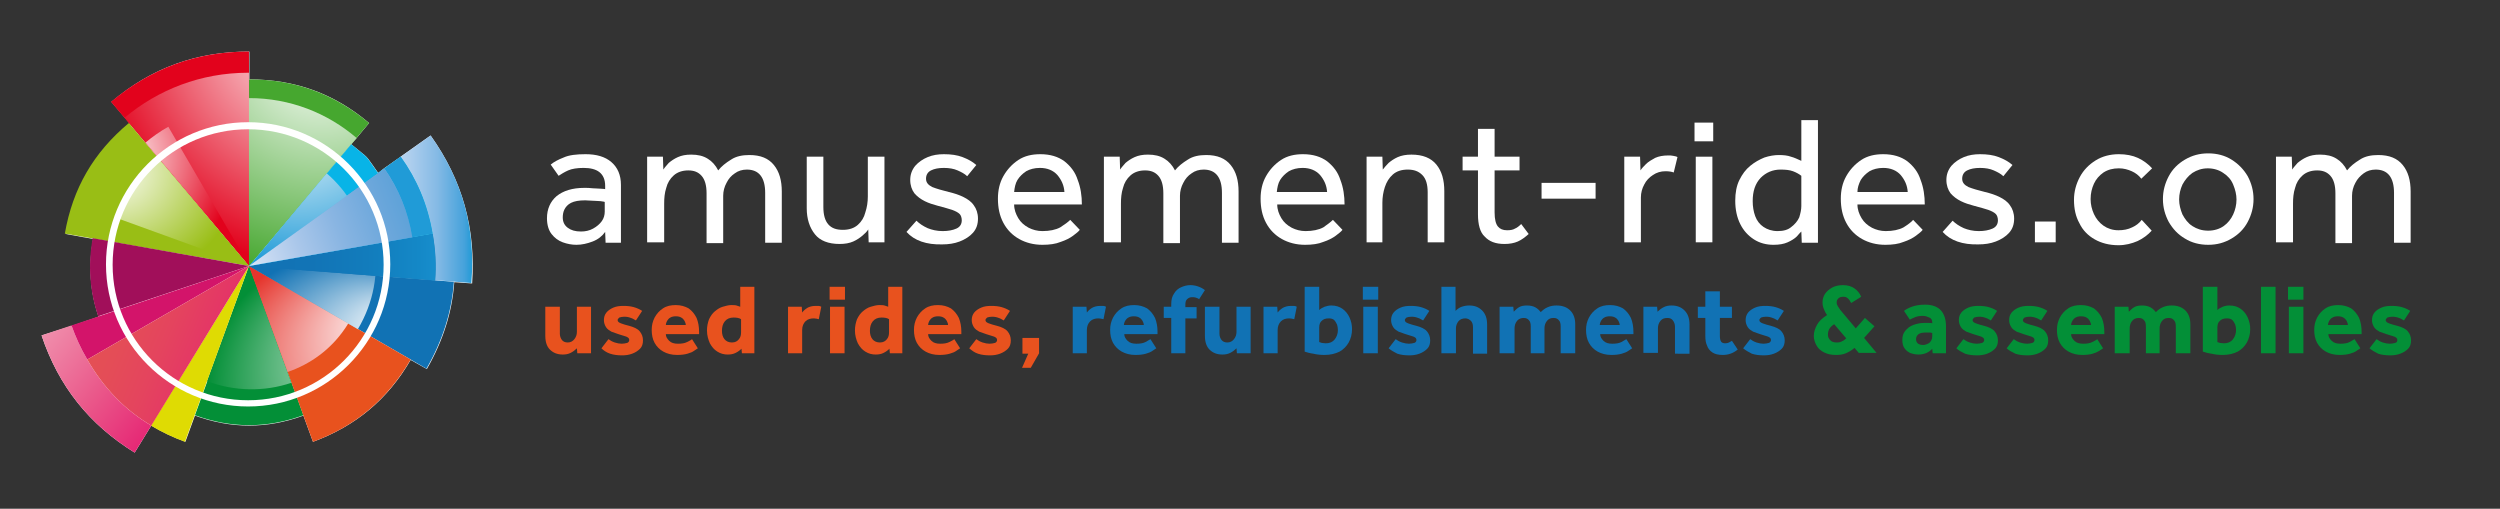 <?xml version="1.0" encoding="utf-8"?>
<!-- Generator: Adobe Illustrator 27.5.0, SVG Export Plug-In . SVG Version: 6.00 Build 0)  -->
<svg version="1.1" id="Laag_1" xmlns="http://www.w3.org/2000/svg" xmlns:xlink="http://www.w3.org/1999/xlink" x="0px" y="0px"
	 viewBox="0 0 601.5 122.4" style="enable-background:new 0 0 601.5 122.4;" xml:space="preserve">
<rect x="0" y="0" width="601.5" height="122.4" fill="#333333" stroke="none"/>
<style type="text/css">
	.st0{fill:#FFFFFF;}
	.st1{fill:#FFFFFF;}
	.st2{fill:#E8521E;}
	.st3{fill:#1172B4;}
	.st4{fill:#038F37;}
	.st5{fill:#46A72F;}
	.st6{fill:#E2021C;}
	.st7{fill:url(#SVGID_1_);}
	.st8{fill:url(#SVGID_00000072281979811973844940000002739105128599927693_);}
	.st9{fill:#99BE15;}
	.st10{fill:url(#SVGID_00000057828229318143439460000009999059146698463141_);}
	.st11{fill:url(#SVGID_00000168801654171390981520000005204741063072659602_);}
	.st12{fill:url(#SVGID_00000021802171619526962350000018176999160380813493_);}
	.st13{fill:url(#SVGID_00000002346778754315286990000017322241708152517249_);}
	.st14{fill:url(#SVGID_00000169516107230081820360000005069847192594989997_);}
	.st15{fill:url(#SVGID_00000122001469793357034240000012060588449379515281_);}
	.st16{fill:#A10F5A;}
	.st17{fill:#DFDB03;}
	.st18{fill:url(#SVGID_00000179630555586616199960000003810250480254886560_);}
	.st19{fill:#D3146A;}
	.st20{fill:url(#SVGID_00000125601921455872389610000008083383904902772403_);}
	.st21{fill:#08B4E7;}
	.st22{fill:url(#SVGID_00000148630433077088925680000000347936040950342799_);}
	.st23{fill:url(#SVGID_00000176740847259089963320000014151367388007616921_);}
	.st24{fill:#209BD7;}
	.st25{fill:url(#SVGID_00000060026887606502357100000018154764609338720692_);}
	.st26{fill:url(#SVGID_00000093176266764706188190000009005889909449181583_);}
	.st27{fill:url(#SVGID_00000070833575574955313040000000787361593639303614_);}
	.st28{fill:url(#SVGID_00000054988800902571664300000003032656614560263603_);}
</style>
<path class="st0" d="M103.6,32.6l-7.2,5.1l-4,2.8c0,0,0,0,0,0L91,41.6c-3.6-5-1.7-2.9-6.5-6.9l1.3-1.5c0,0,0,0,0,0l3-3.6
	c-8.4-7.1-17.8-10.5-28.8-10.5l0-6.7c-12.7,0-23.5,3.9-33.2,12.1l3.3,3.9c0,0,0,0,0,0l1.1,1.3c-8.4,7.1-13.5,15.8-15.4,26.6l6.6,1.2
	c-1.2,6.6-0.7,12.8,1.3,18.7l-6.4,2.2L10,80.7c4.1,12.2,11.4,21.4,22.4,28.2l4-6.5c2.5,1.5,5.2,2.8,8.2,3.9l2.3-6.3
	c8.8,3.2,17.3,3.2,26.1,0l2.3,6.3c10.3-3.8,18-10.2,23.5-19.7l3.9,2.2c3.9-6.8,6.1-13.7,6.6-20.9l4.3,0.3
	C114.5,55,111.3,43.4,103.6,32.6z M59.9,64L59.9,64L59.9,64L59.9,64L59.9,64L59.9,64z M59.9,64L59.9,64L59.9,64L59.9,64L59.9,64
	L59.9,64z"/>
<g>
	<g>
		<path class="st1" d="M145.7,58.3l-0.1-2.5c-0.7,1-1.7,1.8-3,2.3c-1.3,0.5-2.6,0.8-3.9,0.8c-1.1,0-2.2-0.2-3.3-0.6
			c-1.1-0.4-2-1.1-2.7-2c-0.7-0.9-1.1-2.2-1.1-3.8c0-2.2,0.8-4,2.3-5.3c1.6-1.3,3.8-2,6.7-2c0.6,0,1.3,0,2,0.1
			c0.7,0,1.3,0.1,1.9,0.1c0.6,0,0.9,0.1,1.1,0.1v-0.8c0-1.5-0.5-2.6-1.4-3.3s-2.2-1-3.8-1c-1.5,0-2.8,0.2-3.7,0.6
			c-0.9,0.4-1.7,0.9-2.3,1.3l-1.9-2.7c0.7-0.6,1.8-1.2,3.1-1.7c1.3-0.6,3.1-0.8,5.3-0.8c2.6,0,4.7,0.6,6.2,1.9
			c1.5,1.3,2.3,3.1,2.3,5.5v12c0,0.2,0,0.5,0,0.8c0,0.3,0,0.6,0,1.1H145.7z M145.5,50.9v-2.3c-0.1-0.1-0.5-0.1-1-0.2
			c-0.5,0-1.1-0.1-1.8-0.1c-0.7,0-1.3-0.1-1.9-0.1c-1.5,0-2.6,0.2-3.4,0.6c-0.8,0.4-1.3,1-1.6,1.6c-0.3,0.6-0.4,1.3-0.4,1.9
			c0,1.1,0.4,1.9,1.2,2.5c0.8,0.6,1.8,0.9,3.2,0.9c1,0,2-0.2,2.9-0.7c0.9-0.5,1.6-1.1,2.1-1.8C145.3,52.5,145.5,51.7,145.5,50.9z"/>
		<path class="st1" d="M159.7,58.3h-4V39.8c0-0.3,0-0.5,0-0.8c0-0.3,0-0.7,0-1.3h3.8l0.1,3.1c0.3-0.5,0.8-1,1.3-1.6
			c0.6-0.5,1.3-1,2.2-1.4c0.9-0.4,1.9-0.6,3.2-0.6c1.6,0,2.9,0.3,4,1c1,0.6,1.9,1.6,2.5,2.8c0.8-1,1.8-1.8,3.1-2.6
			c1.2-0.8,2.7-1.1,4.4-1.1c2.7,0,4.6,0.8,5.9,2.4c1.3,1.6,1.9,3.7,1.9,6.4v12.3h-4v-12c0-3.7-1.5-5.6-4.4-5.6
			c-1.1,0-2.1,0.3-2.9,0.9c-0.9,0.6-1.5,1.3-2,2.3c-0.5,0.9-0.8,2-0.8,3.1v11.4h-4v-12c0-1.9-0.4-3.3-1.2-4.2
			c-0.8-0.9-1.8-1.3-3.2-1.3c-1.4,0-2.6,0.4-3.5,1.2c-0.9,0.8-1.5,1.8-1.8,3c-0.4,1.2-0.5,2.5-0.5,3.8V58.3z"/>
		<path class="st1" d="M194.1,50.1V37.7h4v12.1c0,1.9,0.4,3.3,1.2,4.2c0.8,0.9,1.9,1.3,3.5,1.3c1.5,0,2.7-0.4,3.6-1.2
			c0.9-0.8,1.5-1.8,1.8-3c0.4-1.2,0.6-2.5,0.6-3.8v-9.6h4v18.5c0,0.1,0,0.4,0,0.8c0,0.4,0,0.8,0,1.3h-3.8l-0.1-3.1
			c-0.3,0.5-0.8,1-1.4,1.5c-0.6,0.5-1.3,1-2.2,1.4c-0.9,0.4-2,0.6-3.3,0.6c-2.7,0-4.7-0.8-5.9-2.3C194.8,54.8,194.1,52.7,194.1,50.1
			z"/>
		<path class="st1" d="M218.1,55.8l2.4-2.7c0.7,0.7,1.6,1.3,2.7,1.8c1,0.4,2.2,0.7,3.6,0.7c1.3,0,2.4-0.2,3.3-0.6
			c0.9-0.4,1.3-1.1,1.3-2c0-0.6-0.2-1.2-0.5-1.5c-0.4-0.4-1-0.7-1.8-1c-0.9-0.3-2-0.6-3.5-1c-1.1-0.3-2.1-0.6-3.1-1.1
			c-1-0.5-1.8-1.1-2.5-1.9c-0.6-0.8-1-1.9-1-3.2c0-1.3,0.4-2.4,1.2-3.4c0.8-0.9,1.8-1.6,3-2.1c1.2-0.5,2.5-0.7,3.9-0.7
			c1.7,0,3.2,0.2,4.5,0.7c1.3,0.5,2.4,1.1,3.3,1.9l-2.2,2.7c-0.6-0.6-1.4-1-2.3-1.4c-0.9-0.4-2-0.6-3.3-0.6c-1.3,0-2.3,0.2-3.1,0.6
			s-1.2,1.1-1.2,2c0,0.9,0.5,1.5,1.5,2c1,0.4,2.4,0.8,4,1.2c1.3,0.3,2.5,0.7,3.5,1.2c1,0.5,1.9,1.1,2.5,2c0.6,0.8,1,1.9,1,3.2
			c0,1.4-0.4,2.5-1.2,3.4c-0.8,0.9-1.9,1.6-3.2,2.1c-1.3,0.5-2.7,0.7-4.2,0.7C222.9,58.9,220,57.9,218.1,55.8z"/>
		<path class="st1" d="M257.5,52.9l2.3,2.4c-0.3,0.4-0.8,0.8-1.6,1.4c-0.8,0.6-1.8,1.1-3,1.5c-1.2,0.5-2.7,0.7-4.4,0.7
			c-2.1,0-4-0.5-5.6-1.4c-1.6-0.9-2.9-2.2-3.8-3.9c-0.9-1.7-1.3-3.6-1.3-5.8c0-2,0.4-3.8,1.3-5.4c0.9-1.6,2.1-2.9,3.6-3.9
			c1.5-1,3.3-1.4,5.3-1.4c2.4,0,4.3,0.6,5.8,1.7c1.5,1.2,2.6,2.6,3.2,4.5c0.7,1.8,1,3.8,1,5.9H244c0,1.2,0.4,2.3,1,3.3
			c0.6,1,1.4,1.7,2.5,2.3c1,0.5,2.1,0.8,3.3,0.8c1.7,0,3.2-0.3,4.3-0.9C256.2,54,257,53.4,257.5,52.9z M244,46.2h12.1
			c-0.1-1.6-0.7-2.9-1.7-4.1c-1-1.1-2.4-1.7-4.2-1.7c-1.3,0-2.4,0.3-3.3,0.8c-0.9,0.6-1.6,1.3-2.1,2.1S244.1,45.2,244,46.2z"/>
		<path class="st1" d="M269.6,58.3h-4V39.8c0-0.3,0-0.5,0-0.8c0-0.3,0-0.7,0-1.3h3.8l0.1,3.1c0.3-0.5,0.8-1,1.3-1.6
			c0.6-0.5,1.3-1,2.2-1.4c0.9-0.4,1.9-0.6,3.2-0.6c1.6,0,2.9,0.3,4,1c1,0.6,1.9,1.6,2.5,2.8c0.8-1,1.8-1.8,3.1-2.6
			c1.2-0.8,2.7-1.1,4.4-1.1c2.7,0,4.6,0.8,5.9,2.4c1.3,1.6,1.9,3.7,1.9,6.4v12.3h-4v-12c0-3.7-1.5-5.6-4.4-5.6
			c-1.1,0-2.1,0.3-2.9,0.9c-0.9,0.6-1.5,1.3-2,2.3c-0.5,0.9-0.8,2-0.8,3.1v11.4h-4v-12c0-1.9-0.4-3.3-1.2-4.2
			c-0.8-0.9-1.8-1.3-3.2-1.3c-1.4,0-2.6,0.4-3.5,1.2c-0.9,0.8-1.5,1.8-1.8,3c-0.4,1.2-0.5,2.5-0.5,3.8V58.3z"/>
		<path class="st1" d="M320.7,52.9l2.3,2.4c-0.3,0.4-0.8,0.8-1.6,1.4c-0.8,0.6-1.8,1.1-3,1.5c-1.2,0.5-2.7,0.7-4.4,0.7
			c-2.1,0-4-0.5-5.6-1.4c-1.6-0.9-2.9-2.2-3.8-3.9c-0.9-1.7-1.3-3.6-1.3-5.8c0-2,0.4-3.8,1.3-5.4c0.9-1.6,2.1-2.9,3.6-3.9
			c1.5-1,3.3-1.4,5.3-1.4c2.4,0,4.3,0.6,5.8,1.7c1.5,1.2,2.6,2.6,3.2,4.5c0.7,1.8,1,3.8,1,5.9h-16.2c0,1.2,0.4,2.3,1,3.3
			c0.6,1,1.4,1.7,2.5,2.3c1,0.5,2.1,0.8,3.3,0.8c1.7,0,3.2-0.3,4.3-0.9C319.4,54,320.2,53.4,320.7,52.9z M307.2,46.2h12.1
			c-0.1-1.6-0.7-2.9-1.7-4.1c-1-1.1-2.4-1.7-4.2-1.7c-1.3,0-2.4,0.3-3.3,0.8c-0.9,0.6-1.6,1.3-2.1,2.1S307.3,45.2,307.2,46.2z"/>
		<path class="st1" d="M332.8,58.3h-4V39.8c0-0.3,0-0.5,0-0.8c0-0.3,0-0.7,0-1.3h3.8l0.1,3.1c0.4-0.5,0.8-1,1.4-1.6
			c0.6-0.5,1.3-1,2.2-1.4c0.9-0.4,2-0.6,3.3-0.6c2.7,0,4.7,0.8,6,2.4c1.3,1.6,1.9,3.7,1.9,6.4v12.3h-4v-12c0-1.9-0.4-3.3-1.3-4.2
			s-2-1.3-3.5-1.3c-1.5,0-2.7,0.4-3.6,1.2c-0.9,0.8-1.5,1.8-1.9,3c-0.4,1.2-0.6,2.5-0.6,3.8V58.3z"/>
		<path class="st1" d="M355.6,51.6V41h-3.7v-3.3h3.7V31h4v6.7h6V41h-6v10.1c0,1.7,0.3,2.8,0.8,3.4c0.5,0.6,1.2,0.9,2.2,0.9
			c0.8,0,1.4-0.1,1.9-0.4c0.5-0.2,1-0.6,1.5-1.1l1.8,2.4c-0.9,0.8-1.7,1.4-2.6,1.8c-0.9,0.4-2,0.6-3.2,0.6c-2.2,0-3.7-0.6-4.8-1.8
			C356.1,55.9,355.6,54,355.6,51.6z"/>
		<path class="st1" d="M370.9,47.8V44h13v3.8H370.9z"/>
		<path class="st1" d="M394.8,58.3h-4V39.7c0-0.2,0-0.4,0-0.7s0-0.7,0-1.3h3.8l0.1,3.3c0.3-0.5,0.8-1,1.3-1.5c0.6-0.6,1.3-1,2.2-1.5
			c0.9-0.4,1.9-0.6,3.2-0.6c0.4,0,0.8,0,1.2,0.1c0.4,0.1,0.7,0.1,1,0.3l-0.9,3.7c-0.5-0.2-1.2-0.3-2-0.3c-1.1,0-2.1,0.3-3,0.9
			c-0.9,0.6-1.6,1.3-2.1,2.3c-0.5,0.9-0.8,2-0.8,3.1V58.3z"/>
		<path class="st1" d="M407.7,34v-4.5h4.5V34H407.7z M408,58.3V37.7h4v20.6H408z"/>
		<path class="st1" d="M433.5,58.3l-0.1-2.6c-0.2,0.2-0.6,0.6-1.1,1.2c-0.5,0.5-1.3,1-2.2,1.4c-0.9,0.4-2,0.6-3.4,0.6
			c-1.7,0-3.3-0.4-4.7-1.3c-1.4-0.9-2.5-2.1-3.3-3.7c-0.8-1.6-1.2-3.5-1.2-5.6c0-1.9,0.3-3.6,1-5c0.7-1.4,1.5-2.5,2.6-3.4
			c1.1-0.9,2.2-1.5,3.4-2c1.2-0.4,2.4-0.6,3.5-0.6c1.1,0,2.1,0.1,2.9,0.4c0.8,0.2,1.6,0.6,2.5,1v-9.8h4v27.4c0,0.1,0,0.4,0,0.8
			c0,0.4,0,0.8,0,1.3H433.5z M433.4,49.6v-7.3c-0.5-0.4-1.2-0.8-2-1.1c-0.8-0.3-1.8-0.4-3-0.4c-1.9,0-3.5,0.7-4.8,2
			c-1.3,1.4-1.9,3.2-1.9,5.6c0,1.3,0.2,2.5,0.6,3.6c0.4,1.1,1.1,2,2,2.6c0.9,0.6,2,1,3.4,1c1.4,0,2.5-0.3,3.3-1
			c0.8-0.6,1.5-1.4,1.9-2.3C433.2,51.3,433.4,50.4,433.4,49.6z"/>
		<path class="st1" d="M460.3,52.9l2.3,2.4c-0.3,0.4-0.8,0.8-1.6,1.4c-0.8,0.6-1.8,1.1-3,1.5c-1.2,0.5-2.7,0.7-4.4,0.7
			c-2.1,0-4-0.5-5.6-1.4c-1.6-0.9-2.9-2.2-3.8-3.9c-0.9-1.7-1.3-3.6-1.3-5.8c0-2,0.4-3.8,1.3-5.4c0.9-1.6,2.1-2.9,3.6-3.9
			c1.5-1,3.3-1.4,5.3-1.4c2.4,0,4.3,0.6,5.8,1.7c1.5,1.2,2.6,2.6,3.2,4.5c0.7,1.8,1,3.8,1,5.9h-16.2c0,1.2,0.4,2.3,1,3.3
			c0.6,1,1.4,1.7,2.5,2.3c1,0.5,2.1,0.8,3.3,0.8c1.7,0,3.2-0.3,4.3-0.9C459.1,54,459.9,53.4,460.3,52.9z M446.9,46.2H459
			c-0.1-1.6-0.7-2.9-1.7-4.1c-1-1.1-2.4-1.7-4.2-1.7c-1.3,0-2.4,0.3-3.3,0.8c-0.9,0.6-1.6,1.3-2.1,2.1
			C447.2,44.3,446.9,45.2,446.9,46.2z"/>
		<path class="st1" d="M467.4,55.8l2.4-2.7c0.7,0.7,1.6,1.3,2.7,1.8c1,0.4,2.2,0.7,3.6,0.7c1.3,0,2.4-0.2,3.3-0.6
			c0.9-0.4,1.3-1.1,1.3-2c0-0.6-0.2-1.2-0.5-1.5c-0.4-0.4-1-0.7-1.8-1c-0.9-0.3-2-0.6-3.5-1c-1.1-0.3-2.1-0.6-3.1-1.1
			c-1-0.5-1.8-1.1-2.5-1.9c-0.6-0.8-1-1.9-1-3.2c0-1.3,0.4-2.4,1.2-3.4c0.8-0.9,1.8-1.6,3-2.1c1.2-0.5,2.5-0.7,3.9-0.7
			c1.7,0,3.2,0.2,4.5,0.7c1.3,0.5,2.4,1.1,3.3,1.9l-2.2,2.7c-0.6-0.6-1.4-1-2.3-1.4c-0.9-0.4-2-0.6-3.3-0.6c-1.3,0-2.3,0.2-3.1,0.6
			c-0.8,0.4-1.2,1.1-1.2,2c0,0.9,0.5,1.5,1.5,2c1,0.4,2.4,0.8,4,1.2c1.3,0.3,2.5,0.7,3.5,1.2c1,0.5,1.9,1.1,2.5,2
			c0.6,0.8,1,1.9,1,3.2c0,1.4-0.4,2.5-1.2,3.4c-0.8,0.9-1.9,1.6-3.2,2.1c-1.3,0.5-2.7,0.7-4.2,0.7C472.2,58.9,469.3,57.9,467.4,55.8
			z"/>
		<path class="st1" d="M489.6,58.3v-5h5v5H489.6z"/>
		<path class="st1" d="M515.3,52.9l2.4,2.6c-0.9,1-2.1,1.9-3.4,2.5c-1.4,0.6-2.9,1-4.6,1c-2.2,0-4.1-0.5-5.7-1.4
			c-1.6-0.9-2.9-2.2-3.7-3.9c-0.9-1.6-1.3-3.5-1.3-5.6c0-2,0.5-3.8,1.4-5.5c0.9-1.7,2.2-3,3.8-4c1.6-1,3.5-1.5,5.6-1.5
			c1.7,0,3.3,0.3,4.6,0.9c1.3,0.6,2.5,1.5,3.4,2.5l-2.6,2.5c-0.6-0.8-1.4-1.4-2.3-1.8c-0.9-0.4-1.9-0.7-3.1-0.7
			c-1.4,0-2.6,0.3-3.7,1c-1,0.7-1.8,1.6-2.3,2.7c-0.5,1.1-0.8,2.3-0.8,3.7c0,1.3,0.3,2.5,0.8,3.6c0.5,1.1,1.3,2.1,2.3,2.8
			c1,0.7,2.2,1.1,3.6,1.1c1.2,0,2.3-0.2,3.3-0.7C513.9,54.3,514.7,53.7,515.3,52.9z"/>
		<path class="st1" d="M531.3,58.9c-2.1,0-4-0.5-5.6-1.5c-1.7-1-2.9-2.3-3.9-4c-0.9-1.7-1.4-3.5-1.4-5.5c0-2,0.5-3.8,1.4-5.5
			c0.9-1.7,2.2-3,3.9-4c1.7-1,3.5-1.5,5.6-1.5s4,0.5,5.6,1.5c1.6,1,2.9,2.3,3.9,4c0.9,1.7,1.4,3.5,1.4,5.5c0,2-0.5,3.8-1.4,5.5
			c-0.9,1.7-2.2,3-3.9,4C535.2,58.4,533.4,58.9,531.3,58.9z M531.3,55.5c1.4,0,2.7-0.4,3.7-1.1c1-0.7,1.8-1.7,2.3-2.8
			s0.8-2.3,0.8-3.6c0-1.2-0.3-2.4-0.8-3.6s-1.3-2.1-2.4-2.8c-1-0.7-2.3-1.1-3.7-1.1s-2.6,0.4-3.7,1.1c-1,0.7-1.8,1.7-2.4,2.8
			c-0.5,1.1-0.8,2.3-0.8,3.6c0,1.2,0.3,2.4,0.8,3.6c0.6,1.1,1.3,2.1,2.4,2.8C528.6,55.1,529.8,55.5,531.3,55.5z"/>
		<path class="st1" d="M551.6,58.3h-4V39.8c0-0.3,0-0.5,0-0.8c0-0.3,0-0.7,0-1.3h3.8l0.1,3.1c0.3-0.5,0.8-1,1.3-1.6
			c0.6-0.5,1.3-1,2.2-1.4c0.9-0.4,1.9-0.6,3.2-0.6c1.6,0,2.9,0.3,4,1c1,0.6,1.9,1.6,2.5,2.8c0.8-1,1.8-1.8,3.1-2.6
			c1.2-0.8,2.7-1.1,4.4-1.1c2.7,0,4.6,0.8,5.9,2.4c1.3,1.6,1.9,3.7,1.9,6.4v12.3h-4v-12c0-3.7-1.5-5.6-4.4-5.6
			c-1.1,0-2.1,0.3-2.9,0.9s-1.5,1.3-2,2.3c-0.5,0.9-0.8,2-0.8,3.1v11.4h-4v-12c0-1.9-0.4-3.3-1.2-4.2c-0.8-0.9-1.8-1.3-3.2-1.3
			c-1.4,0-2.6,0.4-3.5,1.2c-0.9,0.8-1.5,1.8-1.8,3c-0.4,1.2-0.5,2.5-0.5,3.8V58.3z"/>
		<path class="st2" d="M131.2,80.8v-7h3.5v6.5c0,0.6,0.2,1.1,0.5,1.5c0.3,0.4,0.8,0.6,1.4,0.6c0.7,0,1.2-0.3,1.6-0.8
			c0.4-0.5,0.6-1.1,0.6-1.7v-6.1h3.4V85h-3.3l-0.1-1.2c-0.4,0.4-0.9,0.8-1.5,1.1s-1.2,0.4-1.9,0.4c-1.3,0-2.3-0.4-3.1-1.2
			C131.6,83.4,131.2,82.3,131.2,80.8z"/>
		<path class="st2" d="M144.7,83.8l1.7-2.2c0.4,0.3,0.9,0.6,1.5,0.8c0.6,0.2,1.2,0.3,1.7,0.3c0.5,0,0.9-0.1,1.3-0.2
			c0.3-0.1,0.5-0.4,0.5-0.7c0-0.2-0.1-0.4-0.2-0.5c-0.1-0.1-0.4-0.3-0.8-0.4c-0.4-0.1-0.9-0.3-1.6-0.5c-0.6-0.2-1.1-0.4-1.7-0.6
			c-0.5-0.3-1-0.6-1.3-1.1c-0.3-0.5-0.5-1-0.5-1.7c0-0.7,0.2-1.3,0.6-1.8c0.4-0.5,1-0.9,1.7-1.2c0.7-0.3,1.5-0.4,2.4-0.4
			c1,0,1.8,0.1,2.5,0.3c0.7,0.2,1.4,0.5,2,0.9l-1.5,2.3c-0.4-0.2-0.8-0.5-1.2-0.6c-0.5-0.2-1-0.3-1.6-0.3c-0.5,0-0.9,0.1-1.2,0.2
			c-0.2,0.2-0.4,0.4-0.4,0.6c0,0.4,0.3,0.6,0.8,0.8c0.5,0.2,1.2,0.4,2,0.6c1.1,0.3,2,0.7,2.5,1.3s0.8,1.3,0.8,2.2
			c0,0.8-0.2,1.5-0.7,2c-0.5,0.5-1.1,0.9-1.9,1.2s-1.6,0.4-2.4,0.4c-1,0-2-0.1-2.9-0.4S145.2,84.3,144.7,83.8z"/>
		<path class="st2" d="M166.5,81.6l1.4,2.2c-0.2,0.1-0.4,0.3-0.9,0.6c-0.4,0.3-0.9,0.5-1.6,0.7c-0.7,0.2-1.5,0.3-2.5,0.3
			c-1.3,0-2.4-0.3-3.3-0.8c-0.9-0.5-1.6-1.2-2.1-2.1c-0.5-0.9-0.7-2-0.7-3.1c0-1.1,0.2-2,0.7-3c0.5-0.9,1.1-1.6,2-2.2
			c0.9-0.6,1.9-0.8,3.1-0.8c1.2,0,2.2,0.3,3.1,0.8c0.8,0.6,1.4,1.3,1.9,2.3c0.4,1,0.6,2.1,0.6,3.3v0.6h-8c0,0.6,0.3,1.1,0.8,1.6
			c0.5,0.5,1.2,0.7,2.1,0.7c0.9,0,1.6-0.1,2.2-0.4C165.9,82,166.3,81.8,166.5,81.6z M160.2,78.2h4.8c0-0.3-0.1-0.6-0.3-1
			c-0.2-0.3-0.4-0.6-0.8-0.8c-0.3-0.2-0.8-0.3-1.3-0.3c-0.5,0-1,0.1-1.3,0.3c-0.4,0.2-0.6,0.5-0.8,0.8
			C160.3,77.6,160.2,77.9,160.2,78.2z"/>
		<path class="st2" d="M178.5,85l-0.1-1.1c-0.4,0.4-0.8,0.7-1.4,1c-0.6,0.3-1.2,0.4-1.9,0.4c-0.9,0-1.7-0.2-2.5-0.7s-1.3-1.1-1.8-2
			c-0.4-0.9-0.7-1.9-0.7-3.1c0-1,0.2-1.9,0.5-2.7c0.4-0.8,0.8-1.4,1.4-1.9c0.6-0.5,1.2-0.9,1.9-1.1s1.4-0.4,2-0.4c0.5,0,1,0,1.3,0.1
			c0.3,0.1,0.6,0.2,0.9,0.3V69h3.4v16H178.5z M178.3,79.9v-3.1c-0.4-0.3-1.1-0.4-1.8-0.4c-0.9,0-1.6,0.3-2.1,0.9
			c-0.5,0.6-0.7,1.4-0.7,2.3c0,0.8,0.2,1.5,0.6,2c0.4,0.5,1,0.8,1.8,0.8c0.8,0,1.3-0.3,1.7-0.8S178.3,80.6,178.3,79.9z"/>
		<path class="st2" d="M189.6,85V73.8h3.3l0.1,1.4c0.3-0.4,0.7-0.8,1.2-1.1s1.2-0.5,2-0.5c0.3,0,0.6,0,0.8,0c0.2,0,0.4,0.1,0.6,0.2
			l-0.6,3c-0.4-0.1-0.8-0.2-1.2-0.2c-0.8,0-1.5,0.2-2,0.7c-0.5,0.5-0.8,1.2-0.8,2.1V85H189.6z"/>
		<path class="st2" d="M199.6,72.1V69h3.7v3.1H199.6z M199.7,85V73.8h3.5V85H199.7z"/>
		<path class="st2" d="M214.1,85l-0.1-1.1c-0.4,0.4-0.8,0.7-1.4,1c-0.6,0.3-1.2,0.4-1.9,0.4c-0.9,0-1.7-0.2-2.5-0.7s-1.3-1.1-1.8-2
			c-0.4-0.9-0.7-1.9-0.7-3.1c0-1,0.2-1.9,0.5-2.7c0.4-0.8,0.8-1.4,1.4-1.9c0.6-0.5,1.2-0.9,1.9-1.1s1.4-0.4,2-0.4c0.5,0,1,0,1.3,0.1
			c0.3,0.1,0.6,0.2,0.9,0.3V69h3.4v16H214.1z M213.9,79.9v-3.1c-0.4-0.3-1.1-0.4-1.8-0.4c-0.9,0-1.6,0.3-2.1,0.9
			c-0.5,0.6-0.7,1.4-0.7,2.3c0,0.8,0.2,1.5,0.6,2c0.4,0.5,1,0.8,1.8,0.8c0.8,0,1.3-0.3,1.7-0.8S213.9,80.6,213.9,79.9z"/>
		<path class="st2" d="M229.6,81.6l1.4,2.2c-0.2,0.1-0.4,0.3-0.9,0.6c-0.4,0.3-0.9,0.5-1.6,0.7c-0.7,0.2-1.5,0.3-2.5,0.3
			c-1.3,0-2.4-0.3-3.3-0.8c-0.9-0.5-1.6-1.2-2.1-2.1c-0.5-0.9-0.7-2-0.7-3.1c0-1.1,0.2-2,0.7-3c0.5-0.9,1.1-1.6,2-2.2
			c0.9-0.6,1.9-0.8,3.1-0.8c1.2,0,2.2,0.3,3.1,0.8c0.8,0.6,1.4,1.3,1.9,2.3c0.4,1,0.6,2.1,0.6,3.3v0.6h-8c0,0.6,0.3,1.1,0.8,1.6
			c0.5,0.5,1.2,0.7,2.1,0.7c0.9,0,1.6-0.1,2.2-0.4C229,82,229.4,81.8,229.6,81.6z M223.3,78.2h4.8c0-0.3-0.1-0.6-0.3-1
			c-0.2-0.3-0.4-0.6-0.8-0.8c-0.3-0.2-0.8-0.3-1.3-0.3c-0.5,0-1,0.1-1.3,0.3c-0.4,0.2-0.6,0.5-0.8,0.8
			C223.4,77.6,223.3,77.9,223.3,78.2z"/>
		<path class="st2" d="M233.2,83.8l1.7-2.2c0.4,0.3,0.9,0.6,1.5,0.8c0.6,0.2,1.2,0.3,1.7,0.3c0.5,0,0.9-0.1,1.3-0.2
			c0.3-0.1,0.5-0.4,0.5-0.7c0-0.2-0.1-0.4-0.2-0.5c-0.1-0.1-0.4-0.3-0.8-0.4c-0.4-0.1-0.9-0.3-1.6-0.5c-0.6-0.2-1.1-0.4-1.7-0.6
			c-0.5-0.3-1-0.6-1.3-1.1c-0.3-0.5-0.5-1-0.5-1.7c0-0.7,0.2-1.3,0.6-1.8c0.4-0.5,1-0.9,1.7-1.2c0.7-0.3,1.5-0.4,2.4-0.4
			c1,0,1.8,0.1,2.5,0.3c0.7,0.2,1.4,0.5,2,0.9l-1.5,2.3c-0.4-0.2-0.8-0.5-1.2-0.6c-0.5-0.2-1-0.3-1.6-0.3c-0.5,0-0.9,0.1-1.2,0.2
			c-0.2,0.2-0.4,0.4-0.4,0.6c0,0.4,0.3,0.6,0.8,0.8c0.5,0.2,1.2,0.4,2,0.6c1.1,0.3,2,0.7,2.5,1.3s0.8,1.3,0.8,2.2
			c0,0.8-0.2,1.5-0.7,2c-0.5,0.5-1.1,0.9-1.9,1.2s-1.6,0.4-2.4,0.4c-1,0-2-0.1-2.9-0.4S233.8,84.3,233.2,83.8z"/>
		<path class="st2" d="M245.9,88.5l1.5-3.4H246v-3.8h4V85l-2,3.5H245.9z"/>
		<path class="st3" d="M258.1,85V73.8h3.3l0.1,1.4c0.3-0.4,0.7-0.8,1.2-1.1s1.2-0.5,2-0.5c0.3,0,0.6,0,0.8,0c0.2,0,0.4,0.1,0.6,0.2
			l-0.6,3c-0.4-0.1-0.8-0.2-1.2-0.2c-0.8,0-1.5,0.2-2,0.7c-0.5,0.5-0.8,1.2-0.8,2.1V85H258.1z"/>
		<path class="st3" d="M276.8,81.6l1.4,2.2c-0.2,0.1-0.4,0.3-0.9,0.6c-0.4,0.3-0.9,0.5-1.6,0.7c-0.7,0.2-1.5,0.3-2.5,0.3
			c-1.3,0-2.4-0.3-3.3-0.8c-0.9-0.5-1.6-1.2-2.1-2.1c-0.5-0.9-0.7-2-0.7-3.1c0-1.1,0.2-2,0.7-3c0.5-0.9,1.1-1.6,2-2.2
			c0.9-0.6,1.9-0.8,3.1-0.8c1.2,0,2.2,0.3,3.1,0.8c0.8,0.6,1.4,1.3,1.9,2.3c0.4,1,0.6,2.1,0.6,3.3v0.6h-8c0,0.6,0.3,1.1,0.8,1.6
			c0.5,0.5,1.2,0.7,2.1,0.7c0.9,0,1.6-0.1,2.2-0.4C276.1,82,276.5,81.8,276.8,81.6z M270.4,78.2h4.8c0-0.3-0.1-0.6-0.3-1
			c-0.2-0.3-0.4-0.6-0.8-0.8c-0.3-0.2-0.8-0.3-1.3-0.3c-0.5,0-1,0.1-1.3,0.3c-0.4,0.2-0.6,0.5-0.8,0.8
			C270.5,77.6,270.4,77.9,270.4,78.2z"/>
		<path class="st3" d="M281.8,85v-8.5H280v-2.7h1.8v-0.6c0-1.1,0.2-1.9,0.7-2.6c0.4-0.7,1-1.2,1.7-1.5c0.7-0.3,1.4-0.5,2.2-0.5
			c0.6,0,1.2,0.1,1.8,0.3s1.2,0.5,1.7,0.9c-0.2,0.4-0.5,0.7-0.7,1.1c-0.2,0.4-0.5,0.7-0.7,1.1c-0.2-0.2-0.5-0.3-0.8-0.4
			c-0.3-0.1-0.6-0.1-0.9-0.1c-0.5,0-0.9,0.2-1.2,0.5c-0.3,0.3-0.4,0.7-0.4,1.3v0.6h2.7v2.7h-2.7V85H281.8z"/>
		<path class="st3" d="M289.9,80.8v-7h3.5v6.5c0,0.6,0.2,1.1,0.5,1.5c0.3,0.4,0.8,0.6,1.4,0.6c0.7,0,1.2-0.3,1.6-0.8
			c0.4-0.5,0.6-1.1,0.6-1.7v-6.1h3.4V85h-3.3l-0.1-1.2c-0.4,0.4-0.9,0.8-1.5,1.1s-1.2,0.4-1.9,0.4c-1.3,0-2.3-0.4-3.1-1.2
			C290.3,83.4,289.9,82.3,289.9,80.8z"/>
		<path class="st3" d="M304,85V73.8h3.3l0.1,1.4c0.3-0.4,0.7-0.8,1.2-1.1s1.2-0.5,2-0.5c0.3,0,0.6,0,0.8,0c0.2,0,0.4,0.1,0.6,0.2
			l-0.6,3c-0.4-0.1-0.8-0.2-1.2-0.2c-0.8,0-1.5,0.2-2,0.7c-0.5,0.5-0.8,1.2-0.8,2.1V85H304z"/>
		<path class="st3" d="M313.9,84.6V69h3.5v5.6c0.3-0.3,0.8-0.6,1.3-0.8c0.6-0.2,1.1-0.3,1.6-0.3c1.1,0,2,0.3,2.7,0.8
			c0.7,0.5,1.3,1.2,1.7,2.1c0.4,0.9,0.6,1.8,0.6,2.8c0,1.2-0.3,2.3-0.8,3.2c-0.5,0.9-1.3,1.7-2.2,2.2c-1,0.5-2.2,0.8-3.6,0.8
			c-1,0-1.9-0.1-2.7-0.3C315.2,85,314.5,84.8,313.9,84.6z M317.4,78.8v3.5c0.2,0.1,0.4,0.1,0.6,0.2c0.2,0,0.6,0.1,1,0.1
			c0.9,0,1.6-0.3,2.1-0.9c0.5-0.6,0.8-1.4,0.8-2.3c0-0.5-0.1-0.9-0.2-1.3c-0.2-0.4-0.4-0.8-0.7-1.1c-0.3-0.3-0.8-0.4-1.3-0.4
			c-0.8,0-1.3,0.2-1.7,0.6C317.6,77.5,317.4,78.1,317.4,78.8z"/>
		<path class="st3" d="M327.9,72.1V69h3.7v3.1H327.9z M328,85V73.8h3.5V85H328z"/>
		<path class="st3" d="M334.1,83.8l1.7-2.2c0.4,0.3,0.9,0.6,1.5,0.8c0.6,0.2,1.2,0.3,1.7,0.3c0.5,0,0.9-0.1,1.3-0.2
			c0.3-0.1,0.5-0.4,0.5-0.7c0-0.2-0.1-0.4-0.2-0.5c-0.1-0.1-0.4-0.3-0.8-0.4c-0.4-0.1-0.9-0.3-1.6-0.5c-0.6-0.2-1.1-0.4-1.7-0.6
			c-0.5-0.3-1-0.6-1.3-1.1s-0.5-1-0.5-1.7c0-0.7,0.2-1.3,0.6-1.8c0.4-0.5,1-0.9,1.7-1.2c0.7-0.3,1.5-0.4,2.4-0.4
			c1,0,1.8,0.1,2.5,0.3c0.7,0.2,1.4,0.5,2,0.9l-1.5,2.3c-0.4-0.2-0.8-0.5-1.2-0.6c-0.5-0.2-1-0.3-1.6-0.3c-0.5,0-0.9,0.1-1.2,0.2
			c-0.2,0.2-0.4,0.4-0.4,0.6c0,0.4,0.3,0.6,0.8,0.8c0.5,0.2,1.2,0.4,2,0.6c1.1,0.3,2,0.7,2.5,1.3c0.5,0.6,0.8,1.3,0.8,2.2
			c0,0.8-0.2,1.5-0.7,2c-0.5,0.5-1.1,0.9-1.9,1.2s-1.6,0.4-2.4,0.4c-1,0-2-0.1-2.9-0.4C335.4,84.7,334.7,84.3,334.1,83.8z"/>
		<path class="st3" d="M346.8,85V69h3.4v5.8c0.4-0.4,0.9-0.8,1.5-1c0.6-0.2,1.2-0.3,1.8-0.3c1.3,0,2.3,0.4,3.1,1.2
			c0.8,0.8,1.2,1.9,1.2,3.4v7h-3.4v-6.4c0-0.7-0.2-1.2-0.5-1.5s-0.8-0.6-1.3-0.6c-0.7,0-1.3,0.2-1.7,0.7c-0.4,0.5-0.6,1.1-0.6,1.7v6
			H346.8z"/>
		<path class="st3" d="M360.8,85V73.8h3.3l0.1,1.2c0.4-0.4,0.8-0.8,1.3-1.1s1.2-0.4,1.9-0.4c0.9,0,1.6,0.2,2.1,0.5
			c0.5,0.3,0.9,0.7,1.2,1.1c0.5-0.5,1-0.9,1.7-1.2c0.7-0.3,1.4-0.4,2.1-0.4c1.4,0,2.5,0.4,3.3,1.2c0.8,0.8,1.2,1.9,1.2,3.3v7h-3.5
			v-6.4c0-0.7-0.1-1.2-0.4-1.5c-0.3-0.4-0.7-0.6-1.3-0.6c-0.7,0-1.2,0.2-1.6,0.7c-0.4,0.5-0.6,1.1-0.6,1.8v6h-3.3v-6.4
			c0-0.7-0.1-1.2-0.4-1.5c-0.3-0.4-0.7-0.6-1.3-0.6c-0.6,0-1.2,0.2-1.6,0.7c-0.4,0.5-0.6,1.1-0.6,1.8v6H360.8z"/>
		<path class="st3" d="M391.3,81.6l1.4,2.2c-0.2,0.1-0.4,0.3-0.9,0.6c-0.4,0.3-0.9,0.5-1.6,0.7c-0.7,0.2-1.5,0.3-2.5,0.3
			c-1.3,0-2.4-0.3-3.3-0.8c-0.9-0.5-1.6-1.2-2.1-2.1c-0.5-0.9-0.7-2-0.7-3.1c0-1.1,0.2-2,0.7-3c0.5-0.9,1.1-1.6,2-2.2
			c0.9-0.6,1.9-0.8,3.1-0.8s2.2,0.3,3.1,0.8c0.8,0.6,1.4,1.3,1.9,2.3c0.4,1,0.6,2.1,0.6,3.3v0.6h-8c0,0.6,0.3,1.1,0.8,1.6
			c0.5,0.5,1.2,0.7,2.1,0.7s1.6-0.1,2.2-0.4C390.6,82,391,81.8,391.3,81.6z M384.9,78.2h4.8c0-0.3-0.1-0.6-0.3-1
			c-0.2-0.3-0.4-0.6-0.8-0.8c-0.3-0.2-0.8-0.3-1.3-0.3c-0.5,0-1,0.1-1.3,0.3c-0.4,0.2-0.6,0.5-0.8,0.8
			C385,77.6,384.9,77.9,384.9,78.2z"/>
		<path class="st3" d="M395.4,85V73.8h3.3l0.1,1.2c0.4-0.4,0.9-0.8,1.5-1.1c0.6-0.3,1.2-0.4,1.9-0.4c1.3,0,2.3,0.4,3.1,1.2
			c0.8,0.8,1.2,1.9,1.2,3.4v7H403v-6.5c0-0.6-0.2-1.1-0.5-1.5c-0.3-0.4-0.7-0.6-1.3-0.6c-0.8,0-1.3,0.2-1.7,0.7
			c-0.4,0.5-0.6,1.1-0.6,1.7v6H395.4z"/>
		<path class="st3" d="M410.3,80.7v-4.2h-1.8v-2.7h1.8v-3.7h3.5v3.7h2.9v2.7h-2.9v4.4c0,0.5,0.1,1,0.3,1.3c0.2,0.3,0.6,0.4,1,0.4
			c0.4,0,0.7-0.1,0.9-0.2s0.5-0.3,0.7-0.4l1.4,2.1c-1.1,0.9-2.3,1.3-3.6,1.3c-1.1,0-1.9-0.2-2.5-0.6c-0.6-0.4-1.1-1-1.3-1.7
			C410.4,82.5,410.3,81.7,410.3,80.7z"/>
		<path class="st3" d="M419.4,83.8l1.7-2.2c0.4,0.3,0.9,0.6,1.5,0.8c0.6,0.2,1.2,0.3,1.7,0.3c0.5,0,0.9-0.1,1.3-0.2
			c0.3-0.1,0.5-0.4,0.5-0.7c0-0.2-0.1-0.4-0.2-0.5c-0.1-0.1-0.4-0.3-0.8-0.4c-0.4-0.1-0.9-0.3-1.6-0.5c-0.6-0.2-1.1-0.4-1.7-0.6
			c-0.5-0.3-1-0.6-1.3-1.1s-0.5-1-0.5-1.7c0-0.7,0.2-1.3,0.6-1.8c0.4-0.5,1-0.9,1.7-1.2c0.7-0.3,1.5-0.4,2.4-0.4
			c1,0,1.8,0.1,2.5,0.3c0.7,0.2,1.4,0.5,2,0.9l-1.5,2.3c-0.4-0.2-0.8-0.5-1.2-0.6c-0.5-0.2-1-0.3-1.6-0.3c-0.5,0-0.9,0.1-1.2,0.2
			c-0.2,0.2-0.4,0.4-0.4,0.6c0,0.4,0.3,0.6,0.8,0.8c0.5,0.2,1.2,0.4,2,0.6c1.1,0.3,2,0.7,2.5,1.3c0.5,0.6,0.8,1.3,0.8,2.2
			c0,0.8-0.2,1.5-0.7,2c-0.5,0.5-1.1,0.9-1.9,1.2s-1.6,0.4-2.4,0.4c-1,0-2-0.1-2.9-0.4C420.7,84.7,420,84.3,419.4,83.8z"/>
		<path class="st4" d="M447.3,85l-1.1-1.3c-0.7,0.6-1.4,1-2.1,1.3s-1.5,0.4-2.4,0.4c-1.1,0-2-0.2-2.8-0.6c-0.8-0.4-1.4-0.9-1.8-1.6
			c-0.4-0.7-0.7-1.5-0.7-2.4c0-0.9,0.3-1.8,0.8-2.7c0.5-0.9,1.3-1.6,2.4-2.3c-0.4-0.5-0.6-1-0.8-1.5c-0.2-0.5-0.3-1-0.3-1.5
			c0-0.8,0.2-1.5,0.6-2.1c0.4-0.6,1-1.1,1.7-1.5c0.7-0.4,1.6-0.6,2.6-0.6c1.2,0,2.1,0.3,2.8,0.8c0.7,0.5,1.3,1.2,1.6,2l-2.4,1.5
			c-0.3-0.5-0.5-0.9-0.9-1.2s-0.7-0.3-1-0.3c-0.5,0-0.9,0.1-1.2,0.4c-0.3,0.3-0.4,0.6-0.4,1c0,0.3,0.1,0.6,0.3,0.9
			c0.2,0.3,0.4,0.6,0.6,0.9l3.7,4.4l2.2-2.5l2.3,2l-2.5,2.8l3,3.6H447.3z M444.2,81.4l-2.9-3.4c-0.6,0.4-1,0.8-1.2,1.2
			c-0.2,0.4-0.3,0.8-0.3,1.3c0,0.6,0.2,1,0.6,1.4c0.4,0.4,0.9,0.5,1.6,0.5c0.5,0,0.9-0.1,1.2-0.3C443.5,82,443.9,81.7,444.2,81.4z"
			/>
		<path class="st4" d="M465,85l-0.1-1.1c-0.8,0.9-1.9,1.4-3.4,1.4c-0.5,0-1.1-0.1-1.7-0.3c-0.6-0.2-1.1-0.6-1.5-1.1
			c-0.4-0.5-0.6-1.2-0.6-2.1c0-0.9,0.2-1.6,0.7-2.2c0.5-0.6,1.1-1.1,1.9-1.4s1.7-0.5,2.6-0.5c0.4,0,0.8,0,1.2,0c0.4,0,0.7,0,0.8,0.1
			v-0.2c0-0.6-0.2-1-0.7-1.2s-0.9-0.4-1.5-0.4c-0.8,0-1.4,0.1-1.9,0.3c-0.5,0.2-0.9,0.4-1.3,0.6l-1.4-2.1c0.5-0.4,1.1-0.7,1.9-1
			s1.9-0.5,3.2-0.5c1.7,0,3,0.5,3.8,1.4c0.8,0.9,1.2,2.2,1.2,3.7V85H465z M464.9,81v-0.9c-0.1,0-0.2,0-0.5-0.1c-0.2,0-0.5,0-0.8,0
			c-1,0-1.6,0.1-2,0.4c-0.4,0.3-0.6,0.7-0.6,1.2c0,0.9,0.6,1.4,1.7,1.4c0.5,0,1-0.2,1.5-0.5C464.6,82.1,464.9,81.6,464.9,81z"/>
		<path class="st4" d="M470.7,83.8l1.7-2.2c0.4,0.3,0.9,0.6,1.5,0.8c0.6,0.2,1.2,0.3,1.7,0.3c0.5,0,0.9-0.1,1.3-0.2
			c0.3-0.1,0.5-0.4,0.5-0.7c0-0.2-0.1-0.4-0.2-0.5c-0.1-0.1-0.4-0.3-0.8-0.4c-0.4-0.1-0.9-0.3-1.6-0.5c-0.6-0.2-1.1-0.4-1.7-0.6
			c-0.5-0.3-1-0.6-1.3-1.1s-0.5-1-0.5-1.7c0-0.7,0.2-1.3,0.6-1.8c0.4-0.5,1-0.9,1.7-1.2c0.7-0.3,1.5-0.4,2.4-0.4
			c1,0,1.8,0.1,2.5,0.3c0.7,0.2,1.4,0.5,2,0.9l-1.5,2.3c-0.4-0.2-0.8-0.5-1.2-0.6c-0.5-0.2-1-0.3-1.6-0.3c-0.5,0-0.9,0.1-1.2,0.2
			c-0.2,0.2-0.4,0.4-0.4,0.6c0,0.4,0.3,0.6,0.8,0.8c0.5,0.2,1.2,0.4,2,0.6c1.1,0.3,2,0.7,2.5,1.3c0.5,0.6,0.8,1.3,0.8,2.2
			c0,0.8-0.2,1.5-0.7,2c-0.5,0.5-1.1,0.9-1.9,1.2s-1.6,0.4-2.4,0.4c-1,0-2-0.1-2.9-0.4C472,84.7,471.2,84.3,470.7,83.8z"/>
		<path class="st4" d="M482.8,83.8l1.7-2.2c0.4,0.3,0.9,0.6,1.5,0.8c0.6,0.2,1.2,0.3,1.7,0.3c0.5,0,0.9-0.1,1.3-0.2
			c0.3-0.1,0.5-0.4,0.5-0.7c0-0.2-0.1-0.4-0.2-0.5c-0.1-0.1-0.4-0.3-0.8-0.4c-0.4-0.1-0.9-0.3-1.6-0.5c-0.6-0.2-1.1-0.4-1.7-0.6
			c-0.5-0.3-1-0.6-1.3-1.1s-0.5-1-0.5-1.7c0-0.7,0.2-1.3,0.6-1.8c0.4-0.5,1-0.9,1.7-1.2c0.7-0.3,1.5-0.4,2.4-0.4
			c1,0,1.8,0.1,2.5,0.3c0.7,0.2,1.4,0.5,2,0.9l-1.5,2.3c-0.4-0.2-0.8-0.5-1.2-0.6c-0.5-0.2-1-0.3-1.6-0.3c-0.5,0-0.9,0.1-1.2,0.2
			c-0.2,0.2-0.4,0.4-0.4,0.6c0,0.4,0.3,0.6,0.8,0.8c0.5,0.2,1.2,0.4,2,0.6c1.1,0.3,2,0.7,2.5,1.3c0.5,0.6,0.8,1.3,0.8,2.2
			c0,0.8-0.2,1.5-0.7,2c-0.5,0.5-1.1,0.9-1.9,1.2s-1.6,0.4-2.4,0.4c-1,0-2-0.1-2.9-0.4C484.1,84.7,483.3,84.3,482.8,83.8z"/>
		<path class="st4" d="M504.6,81.6l1.4,2.2c-0.2,0.1-0.4,0.3-0.9,0.6s-0.9,0.5-1.6,0.7c-0.7,0.2-1.5,0.3-2.5,0.3
			c-1.3,0-2.4-0.3-3.3-0.8c-0.9-0.5-1.6-1.2-2.1-2.1s-0.7-2-0.7-3.1c0-1.1,0.2-2,0.7-3c0.5-0.9,1.1-1.6,2-2.2
			c0.9-0.6,1.9-0.8,3.1-0.8c1.2,0,2.2,0.3,3.1,0.8c0.8,0.6,1.4,1.3,1.9,2.3c0.4,1,0.6,2.1,0.6,3.3v0.6h-8c0,0.6,0.3,1.1,0.8,1.6
			c0.5,0.5,1.2,0.7,2.1,0.7c0.9,0,1.6-0.1,2.2-0.4C504,82,504.4,81.8,504.6,81.6z M498.3,78.2h4.8c0-0.3-0.1-0.6-0.3-1
			c-0.2-0.3-0.4-0.6-0.8-0.8c-0.3-0.2-0.8-0.3-1.3-0.3s-1,0.1-1.3,0.3c-0.4,0.2-0.6,0.5-0.8,0.8C498.4,77.6,498.3,77.9,498.3,78.2z"
			/>
		<path class="st4" d="M508.8,85V73.8h3.3l0.1,1.2c0.4-0.4,0.8-0.8,1.3-1.1s1.2-0.4,1.9-0.4c0.9,0,1.6,0.2,2.1,0.5
			c0.5,0.3,0.9,0.7,1.2,1.1c0.5-0.5,1-0.9,1.7-1.2c0.7-0.3,1.4-0.4,2.1-0.4c1.4,0,2.5,0.4,3.3,1.2c0.8,0.8,1.2,1.9,1.2,3.3v7h-3.5
			v-6.4c0-0.7-0.1-1.2-0.4-1.5c-0.3-0.4-0.7-0.6-1.3-0.6c-0.7,0-1.2,0.2-1.6,0.7c-0.4,0.5-0.6,1.1-0.6,1.8v6h-3.3v-6.4
			c0-0.7-0.1-1.2-0.4-1.5c-0.3-0.4-0.7-0.6-1.3-0.6c-0.6,0-1.2,0.2-1.6,0.7c-0.4,0.5-0.6,1.1-0.6,1.8v6H508.8z"/>
		<path class="st4" d="M530,84.6V69h3.5v5.6c0.3-0.3,0.8-0.6,1.3-0.8s1.1-0.3,1.6-0.3c1.1,0,2,0.3,2.7,0.8s1.3,1.2,1.7,2.1
			c0.4,0.9,0.6,1.8,0.6,2.8c0,1.2-0.3,2.3-0.8,3.2c-0.5,0.9-1.3,1.7-2.2,2.2c-1,0.5-2.2,0.8-3.6,0.8c-1,0-1.9-0.1-2.7-0.3
			C531.3,85,530.6,84.8,530,84.6z M533.5,78.8v3.5c0.2,0.1,0.4,0.1,0.6,0.2c0.2,0,0.6,0.1,1,0.1c0.9,0,1.6-0.3,2.1-0.9
			c0.5-0.6,0.8-1.4,0.8-2.3c0-0.5-0.1-0.9-0.2-1.3c-0.2-0.4-0.4-0.8-0.7-1.1c-0.3-0.3-0.8-0.4-1.3-0.4c-0.8,0-1.3,0.2-1.7,0.6
			C533.7,77.5,533.5,78.1,533.5,78.8z"/>
		<path class="st4" d="M544,85V69h3.5v16H544z"/>
		<path class="st4" d="M550.5,72.1V69h3.7v3.1H550.5z M550.7,85V73.8h3.5V85H550.7z"/>
		<path class="st4" d="M566.5,81.6l1.4,2.2c-0.2,0.1-0.4,0.3-0.9,0.6c-0.4,0.3-0.9,0.5-1.6,0.7c-0.7,0.2-1.5,0.3-2.5,0.3
			c-1.3,0-2.4-0.3-3.3-0.8c-0.9-0.5-1.6-1.2-2.1-2.1c-0.5-0.9-0.7-2-0.7-3.1c0-1.1,0.2-2,0.7-3c0.5-0.9,1.1-1.6,2-2.2
			c0.9-0.6,1.9-0.8,3.1-0.8s2.2,0.3,3.1,0.8c0.8,0.6,1.4,1.3,1.9,2.3c0.4,1,0.6,2.1,0.6,3.3v0.6h-8c0,0.6,0.3,1.1,0.8,1.6
			c0.5,0.5,1.2,0.7,2.1,0.7s1.6-0.1,2.2-0.4C565.8,82,566.2,81.8,566.5,81.6z M560.1,78.2h4.8c0-0.3-0.1-0.6-0.3-1
			c-0.2-0.3-0.4-0.6-0.8-0.8c-0.3-0.2-0.8-0.3-1.3-0.3c-0.5,0-1,0.1-1.3,0.3c-0.4,0.2-0.6,0.5-0.8,0.8
			C560.2,77.6,560.1,77.9,560.1,78.2z"/>
		<path class="st4" d="M570.1,83.8l1.7-2.2c0.4,0.3,0.9,0.6,1.5,0.8c0.6,0.2,1.2,0.3,1.7,0.3c0.5,0,0.9-0.1,1.3-0.2s0.5-0.4,0.5-0.7
			c0-0.2-0.1-0.4-0.2-0.5s-0.4-0.3-0.8-0.4c-0.4-0.1-0.9-0.3-1.6-0.5c-0.6-0.2-1.1-0.4-1.7-0.6c-0.5-0.3-1-0.6-1.3-1.1
			c-0.3-0.5-0.5-1-0.5-1.7c0-0.7,0.2-1.3,0.6-1.8c0.4-0.5,1-0.9,1.7-1.2s1.5-0.4,2.4-0.4c1,0,1.8,0.1,2.5,0.3c0.7,0.2,1.4,0.5,2,0.9
			l-1.5,2.3c-0.4-0.2-0.8-0.5-1.2-0.6c-0.5-0.2-1-0.3-1.6-0.3c-0.5,0-0.9,0.1-1.2,0.2c-0.2,0.2-0.4,0.4-0.4,0.6
			c0,0.4,0.3,0.6,0.8,0.8c0.5,0.2,1.2,0.4,2,0.6c1.1,0.3,2,0.7,2.5,1.3c0.5,0.6,0.8,1.3,0.8,2.2c0,0.8-0.2,1.5-0.7,2
			c-0.5,0.5-1.1,0.9-1.9,1.2s-1.6,0.4-2.4,0.4c-1,0-2-0.1-2.9-0.4C571.4,84.7,570.7,84.3,570.1,83.8z"/>
	</g>
</g>
<g>
	<g>
		<path class="st5" d="M59.9,64l0-44.9c11,0,20.4,3.4,28.9,10.5L59.9,64z"/>
	</g>
</g>
<path class="st3" d="M59.9,64l42.7,24.7c3.9-6.8,6.1-13.7,6.6-20.9L59.9,64L59.9,64z"/>
<g>
	<g>
		<path class="st6" d="M60,64L26.7,24.5c9.7-8.1,20.5-12.1,33.2-12.1L60,64z"/>
	</g>
</g>
<radialGradient id="SVGID_1_" cx="79.938" cy="5.751" r="59.007" fx="75.642" fy="6.068" gradientUnits="userSpaceOnUse">
	<stop  offset="0" style="stop-color:#FFFFFF"/>
	<stop  offset="1" style="stop-color:#E2021C"/>
</radialGradient>
<path class="st7" d="M59.9,17.5c-0.1,0-0.2,0-0.2,0C48.3,17.5,38,21.6,30,28.3L60,64L59.9,17.5z"/>
<g>

		<radialGradient id="SVGID_00000162311645275056668500000002661770508390657182_" cx="77.231" cy="13.362" r="53.706" gradientUnits="userSpaceOnUse">
		<stop  offset="0" style="stop-color:#FFFFFF"/>
		<stop  offset="1" style="stop-color:#46A72F"/>
	</radialGradient>
	<path style="fill:url(#SVGID_00000162311645275056668500000002661770508390657182_);" d="M85.8,33.2c-7-6-16-9.6-25.9-9.6l0,40.4
		L85.8,33.2z"/>
</g>
<g>
	<g>
		<path class="st9" d="M59.9,64l-44.3-7.8c1.9-10.9,6.9-19.5,15.4-26.6L59.9,64z"/>
	</g>
</g>
<g>
	<polygon class="st6" points="59.9,64 59.9,64 59.9,64 	"/>

		<radialGradient id="SVGID_00000052785787733322920390000004028999490469872533_" cx="59.929" cy="64.004" r="0" gradientUnits="userSpaceOnUse">
		<stop  offset="0" style="stop-color:#FFFFFF"/>
		<stop  offset="1" style="stop-color:#FFFFFF;stop-opacity:0"/>
	</radialGradient>
	<polygon style="fill:url(#SVGID_00000052785787733322920390000004028999490469872533_);" points="59.9,64 59.9,64 59.9,64 	"/>

		<radialGradient id="SVGID_00000028304683391075739190000013063643812034284198_" cx="27.89" cy="37.521" r="29.301" gradientUnits="userSpaceOnUse">
		<stop  offset="0" style="stop-color:#FFFFFF"/>
		<stop  offset="1" style="stop-color:#E2021C"/>
	</radialGradient>
	<path style="fill:url(#SVGID_00000028304683391075739190000013063643812034284198_);" d="M35,34.3L60,64l0,0l0,0L40.5,30.5
		C38.5,31.6,36.7,32.9,35,34.3z"/>

		<radialGradient id="SVGID_00000085964407852698606500000011087668257352043920_" cx="32.071" cy="40.975" r="25.505" fx="26.229" fy="40.849" gradientUnits="userSpaceOnUse">
		<stop  offset="0" style="stop-color:#FFFFFF"/>
		<stop  offset="1" style="stop-color:#99BE15"/>
	</radialGradient>
	<path style="fill:url(#SVGID_00000085964407852698606500000011087668257352043920_);" d="M28.2,52.5L59.9,64L38.2,38.2
		C33.6,41.9,30.4,46.6,28.2,52.5z"/>
</g>
<g>
	<g>
		<path class="st4" d="M60,64l13,35.9c-8.8,3.2-17.3,3.2-26.1,0L60,64z"/>
	</g>
</g>
<g>
	<g>
		<path class="st2" d="M59.9,64l38.9,22.5c-5.5,9.5-13.2,16-23.5,19.8L59.9,64z"/>
	</g>
</g>
<g>

		<radialGradient id="SVGID_00000087377975589888018370000001594537445475783093_" cx="-2190.01" cy="-227.349" r="33.743" fx="-2211.313" fy="-227.992" gradientTransform="matrix(-0.558 0.83 -0.83 -0.558 -1327.358 1785.18)" gradientUnits="userSpaceOnUse">
		<stop  offset="0" style="stop-color:#FFFFFF"/>
		<stop  offset="1" style="stop-color:#038F37"/>
	</radialGradient>
	<path style="fill:url(#SVGID_00000087377975589888018370000001594537445475783093_);" d="M70.1,92.1L59.9,64L49.8,91.7
		C56.4,94.2,63.6,94.3,70.1,92.1z"/>

		<radialGradient id="SVGID_00000103954622906199244020000017670416240373763508_" cx="-2191.104" cy="-223.91" r="30.67" fx="-2210.466" fy="-224.494" gradientTransform="matrix(-0.558 0.83 -0.83 -0.558 -1327.358 1785.18)" gradientUnits="userSpaceOnUse">
		<stop  offset="0" style="stop-color:#FFFFFF"/>
		<stop  offset="1" style="stop-color:#E5352D"/>
	</radialGradient>
	<path style="fill:url(#SVGID_00000103954622906199244020000017670416240373763508_);" d="M69.2,89.5c5.5-1.9,10.4-5.4,13.9-10.6
		c0.3-0.4,0.5-0.8,0.7-1.1L59.9,64L69.2,89.5z"/>
</g>
<g>

		<radialGradient id="SVGID_00000078039898190437189020000017698238554048142997_" cx="-2190.017" cy="-227.327" r="33.733" fx="-2211.314" fy="-227.969" gradientTransform="matrix(-0.558 0.83 -0.83 -0.558 -1327.358 1785.18)" gradientUnits="userSpaceOnUse">
		<stop  offset="0" style="stop-color:#FFFFFF"/>
		<stop  offset="1" style="stop-color:#1172B4"/>
	</radialGradient>
	<path style="fill:url(#SVGID_00000078039898190437189020000017698238554048142997_);" d="M86.1,79.2c3.8-6.4,5.1-13.6,3.9-20.5
		L59.9,64L86.1,79.2z"/>
</g>
<g>
	<path class="st16" d="M22.3,57.3c-1.2,6.6-0.7,12.8,1.3,18.8L59.9,64L22.3,57.3z"/>
	<path class="st17" d="M59.9,64l-23.6,38.4c2.5,1.5,5.2,2.8,8.2,3.9L59.9,64z"/>

		<linearGradient id="SVGID_00000023259248960202476930000015058276639456723605_" gradientUnits="userSpaceOnUse" x1="-23.758" y1="53.775" x2="41.419" y2="107.683">
		<stop  offset="0" style="stop-color:#FFFFFF"/>
		<stop  offset="0.223" style="stop-color:#F8D0DC"/>
		<stop  offset="0.503" style="stop-color:#F090AD"/>
		<stop  offset="0.735" style="stop-color:#EA588A"/>
		<stop  offset="0.907" style="stop-color:#E62D77"/>
		<stop  offset="1" style="stop-color:#E41270"/>
	</linearGradient>
	<path style="fill:url(#SVGID_00000023259248960202476930000015058276639456723605_);" d="M21,86.5c-1.6-2.7-2.8-5.4-3.8-8.2
		L10,80.7c4.1,12.2,11.4,21.4,22.4,28.2l4-6.5C30,98.6,24.9,93.3,21,86.5z"/>
	<path class="st19" d="M59.9,64L17.2,78.3c1,2.8,2.2,5.5,3.8,8.2L59.9,64z"/>

		<linearGradient id="SVGID_00000061434664955542902180000013091373710387980687_" gradientUnits="userSpaceOnUse" x1="12.681" y1="68.073" x2="60.079" y2="88.279">
		<stop  offset="0" style="stop-color:#E45351"/>
		<stop  offset="0.203" style="stop-color:#E45252"/>
		<stop  offset="0.396" style="stop-color:#E44D57"/>
		<stop  offset="0.585" style="stop-color:#E4445E"/>
		<stop  offset="0.771" style="stop-color:#E43666"/>
		<stop  offset="0.954" style="stop-color:#E41D6E"/>
		<stop  offset="1" style="stop-color:#E41270"/>
	</linearGradient>
	<path style="fill:url(#SVGID_00000061434664955542902180000013091373710387980687_);" d="M21,86.5c3.9,6.8,9,12.1,15.4,15.9
		L59.9,64L21,86.5z"/>
</g>
<g>
	<path class="st21" d="M84.5,34.7L60,64l31-22.3C87.4,36.7,89.3,38.7,84.5,34.7z"/>

		<linearGradient id="SVGID_00000018951303055732703560000011830156696418210947_" gradientUnits="userSpaceOnUse" x1="59.754" y1="50.384" x2="113.683" y2="50.384">
		<stop  offset="0" style="stop-color:#FFFFFF"/>
		<stop  offset="0.169" style="stop-color:#FCFDFE"/>
		<stop  offset="0.316" style="stop-color:#F3F7FD"/>
		<stop  offset="0.454" style="stop-color:#E4EEFA"/>
		<stop  offset="0.587" style="stop-color:#CEE0F5"/>
		<stop  offset="0.716" style="stop-color:#AFCFEE"/>
		<stop  offset="0.842" style="stop-color:#85BAE5"/>
		<stop  offset="0.964" style="stop-color:#45A2DB"/>
		<stop  offset="1" style="stop-color:#209BD7"/>
	</linearGradient>
	<path style="fill:url(#SVGID_00000018951303055732703560000011830156696418210947_);" d="M103.6,32.6l-7.2,5.1
		c3.9,5.4,6.5,11.5,7.7,18.5c0.7,3.9,0.9,7.6,0.6,11.2l8.7,0.7C114.5,55,111.3,43.4,103.6,32.6z"/>
	<path class="st3" d="M104.1,56.2L59.9,64l44.8,3.5C105,63.8,104.8,60.1,104.1,56.2z"/>

		<linearGradient id="SVGID_00000075844471860229677040000017551157362989632170_" gradientUnits="userSpaceOnUse" x1="59.364" y1="61.846" x2="113.76" y2="61.846">
		<stop  offset="0" style="stop-color:#1172B4"/>
		<stop  offset="0.285" style="stop-color:#1274B6"/>
		<stop  offset="0.531" style="stop-color:#127CBC"/>
		<stop  offset="0.762" style="stop-color:#1488C7"/>
		<stop  offset="0.984" style="stop-color:#1F99D6"/>
		<stop  offset="1" style="stop-color:#209BD7"/>
	</linearGradient>
	<path style="fill:url(#SVGID_00000075844471860229677040000017551157362989632170_);" d="M104.1,56.2L59.9,64l44.8,3.5
		C105,63.8,104.8,60.1,104.1,56.2z"/>
	<path class="st21" d="M104.1,56.2c-1.2-7-3.8-13.1-7.7-18.5L59.9,64L104.1,56.2z"/>
	<path class="st24" d="M104.1,56.2c-1.2-7-3.8-13.1-7.7-18.5L59.9,64L104.1,56.2z"/>
</g>
<radialGradient id="SVGID_00000138554240162175528270000005605930440096275343_" cx="72.496" cy="27.412" r="37.055" fx="69.798" fy="27.611" gradientUnits="userSpaceOnUse">
	<stop  offset="0" style="stop-color:#FFFFFF"/>
	<stop  offset="1" style="stop-color:#209BD7"/>
</radialGradient>
<path style="fill:url(#SVGID_00000138554240162175528270000005605930440096275343_);" d="M78.6,41.7L60,64l28.4-5
	C87.2,52.1,83.7,46.1,78.6,41.7z"/>
<g>

		<radialGradient id="SVGID_00000098906343954588324810000004279531228755791290_" cx="59.929" cy="64.004" r="0" gradientUnits="userSpaceOnUse">
		<stop  offset="0" style="stop-color:#FFFFFF"/>
		<stop  offset="1" style="stop-color:#209BD7"/>
	</radialGradient>
	<polygon style="fill:url(#SVGID_00000098906343954588324810000004279531228755791290_);" points="59.9,64 59.9,64 59.9,64 	"/>

		<radialGradient id="SVGID_00000055687211010672872580000011161615901506906265_" cx="77.211" cy="13.281" r="51.434" fx="73.466" fy="13.558" gradientUnits="userSpaceOnUse">
		<stop  offset="0" style="stop-color:#FFFFFF"/>
		<stop  offset="1" style="stop-color:#209BD7"/>
	</radialGradient>
	<path style="fill:url(#SVGID_00000055687211010672872580000011161615901506906265_);" d="M92.5,40.6L59.9,64l39.3-6.9
		C98.2,51,95.9,45.4,92.5,40.6z"/>

		<linearGradient id="SVGID_00000168820921216806064940000013352757416835744175_" gradientUnits="userSpaceOnUse" x1="160.754" y1="24.22" x2="51.462" y2="65.676">
		<stop  offset="0" style="stop-color:#1D90D0"/>
		<stop  offset="0.262" style="stop-color:#2491D0"/>
		<stop  offset="0.411" style="stop-color:#3895D2"/>
		<stop  offset="0.53" style="stop-color:#509DD6"/>
		<stop  offset="0.635" style="stop-color:#6CA7DB"/>
		<stop  offset="0.73" style="stop-color:#89B5E2"/>
		<stop  offset="0.818" style="stop-color:#AAC7EA"/>
		<stop  offset="0.9" style="stop-color:#CDDDF3"/>
		<stop  offset="0.975" style="stop-color:#F2F6FC"/>
		<stop  offset="1" style="stop-color:#FFFFFF"/>
	</linearGradient>
	<path style="fill:url(#SVGID_00000168820921216806064940000013352757416835744175_);" d="M92.5,40.6L59.9,64l39.3-6.9
		C98.2,51,95.9,45.4,92.5,40.6z"/>
</g>
<g>
	<path class="st0" d="M59.7,97.8c-18.8,0-34.2-15.3-34.2-34.2c0-18.8,15.3-34.2,34.2-34.2c18.8,0,34.2,15.3,34.2,34.2
		C93.9,82.5,78.5,97.8,59.7,97.8L59.7,97.8z M59.7,31.1c-18,0-32.6,14.6-32.6,32.6c0,18,14.6,32.6,32.6,32.6
		c18,0,32.6-14.6,32.6-32.6C92.3,45.7,77.7,31.1,59.7,31.1L59.7,31.1z"/>
</g>
</svg>
